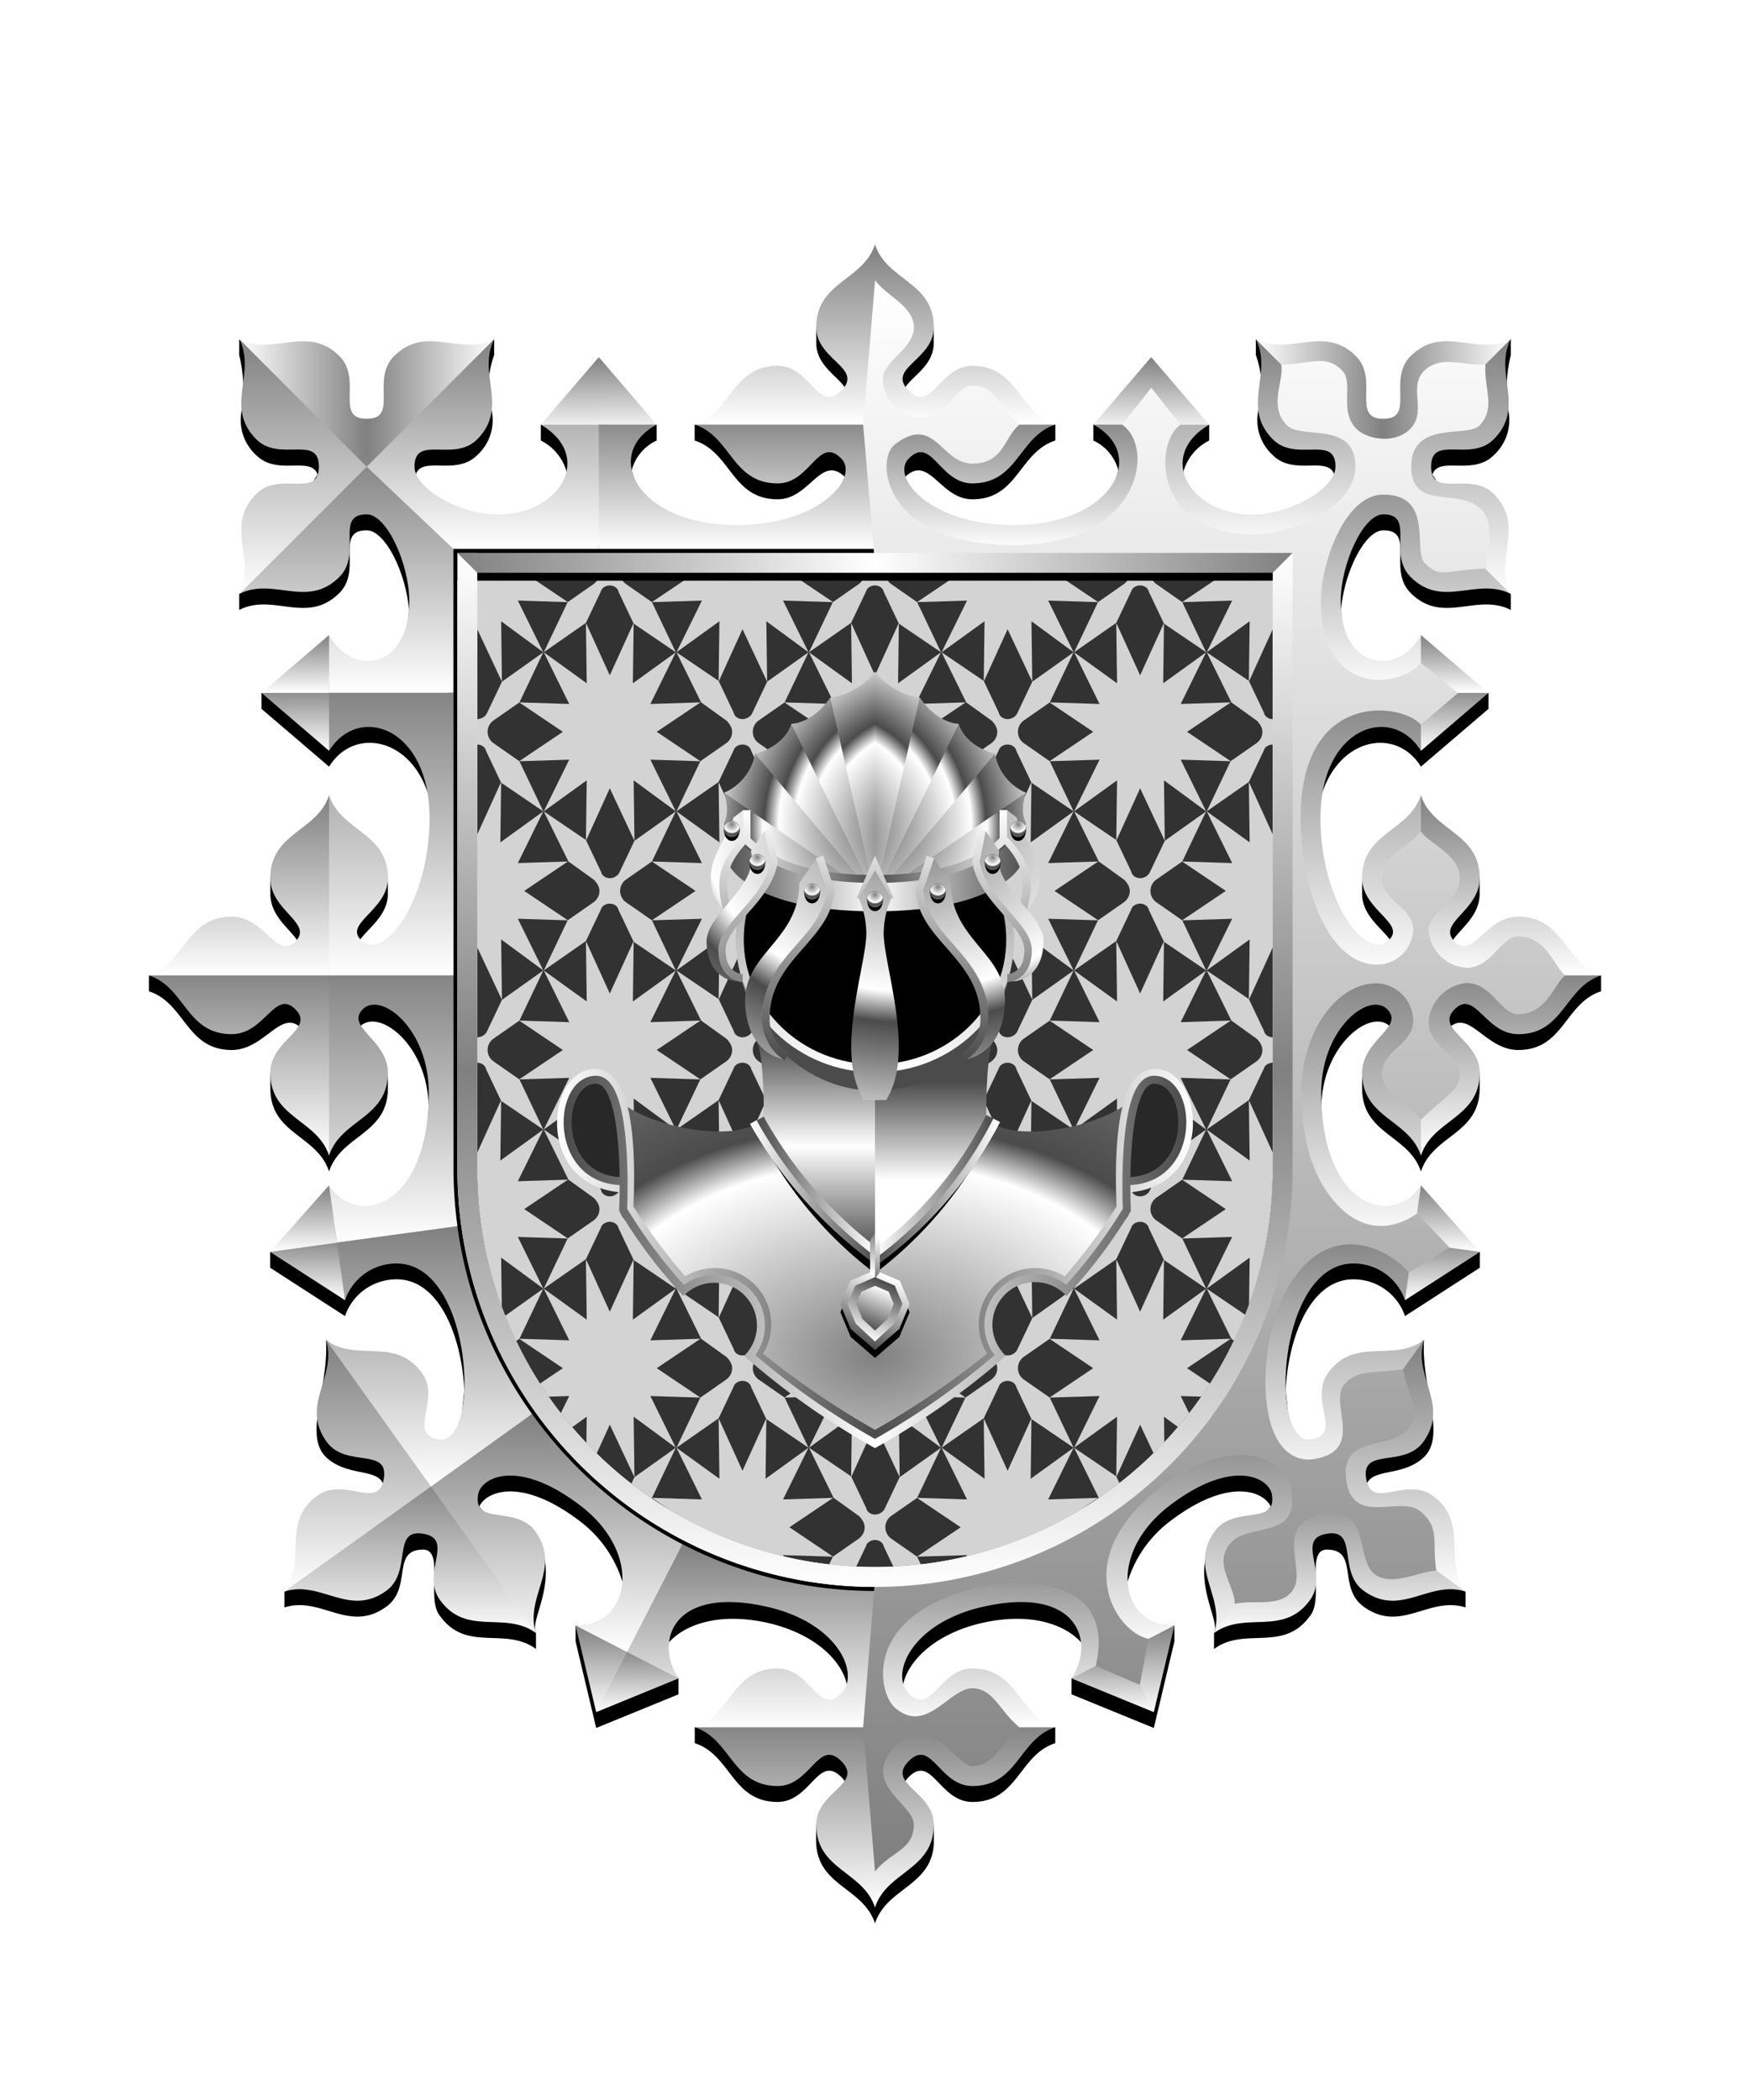<svg xmlns="http://www.w3.org/2000/svg" xmlns:xlink="http://www.w3.org/1999/xlink" viewBox="0 0 220 264"><symbol id="fi203-b" viewBox="-8.3 -10 16.7 20"><path d="M2-1.4a1.75 1.75 0 0 0 0 2.8l3.3 2.3 3 6.3-5.2-3.7-1.9-4C1 1.9.5 1.6 0 1.6s-1 .3-1.1.8l-1.9 4-5.3 3.6 3.1-6.3L-2 1.4c.4-.4.7-.9.7-1.4 0-.5-.2-1-.7-1.4l-3.3-2.3-3-6.3L-3-6.3l1.9 4c.1.4.6.7 1.1.7.5 0 1-.3 1.1-.8l1.9-4L8.3-10l-3 6.3L2-1.4z" fill="#d3d3d3"/></symbol><symbol id="fi203-a" viewBox="-11.4 -13.7 22.8 27.3"><path d="m-3-13.7 3 6.6 3.1-6.6L3-6.1 8.3-10 5.1-3.5l6.3-.2L5.9 0l5.5 3.7-6.3-.2L8.3 10 2.9 6.1l.1 7.6-3-6.6-3 6.6.1-7.6-5.4 3.9 3.2-6.5-6.3.2L-5.9 0l-5.5-3.7 6.3.2-3.2-6.5 5.4 3.9z" fill="#d3d3d3"/></symbol><symbol id="fi203-c" viewBox="-18.2 -21.8 22.8 83.7"><use height="27.3" overflow="visible" transform="translate(-6.8 -8.17)" width="22.8" x="-11.4" xlink:href="#fi203-a" y="-13.7"/><use height="20" overflow="visible" transform="translate(-6.8 11.83)" width="16.7" x="-8.3" xlink:href="#fi203-b" y="-10"/><use height="27.3" overflow="visible" transform="translate(-6.8 31.83)" width="22.8" x="-11.4" xlink:href="#fi203-a" y="-13.7"/><use height="20" overflow="visible" transform="translate(-6.8 51.83)" width="16.7" x="-8.3" xlink:href="#fi203-b" y="-10"/></symbol><symbol id="fi203-d" viewBox="-11.4 -81.8 22.8 163.7"><use height="83.7" overflow="visible" transform="translate(6.8 -60)" width="22.8" x="-18.2" xlink:href="#fi203-c" y="-21.8"/><use height="83.7" overflow="visible" transform="translate(6.8 20)" width="22.8" x="-18.2" xlink:href="#fi203-c" y="-21.8"/></symbol><symbol id="fi203-g" viewBox="-19.7 -91.8 39.4 183.7"><use height="163.7" overflow="visible" transform="translate(8.33 -10)" width="22.8" x="-11.4" xlink:href="#fi203-d" y="-81.8"/><use height="163.7" overflow="visible" transform="translate(-8.33 10)" width="22.8" x="-11.4" xlink:href="#fi203-d" y="-81.8"/></symbol><path d="M60 72v75a50 50 0 0 0 50 50 50 50 0 0 0 50-50V72Z" fill="#323232"/><defs><path d="M60 72v75c0 27.6 22.4 50 50 50s50-22.4 50-50V72H60z" id="fi203-e"/></defs><clipPath id="fi203-f"><use overflow="visible" xlink:href="#fi203-e"/></clipPath><g clip-path="url(#fi203-f)"><use height="183.7" overflow="visible" transform="matrix(1 0 0 -1 101.67 133.83)" width="39.4" x="-19.7" xlink:href="#fi203-g" y="-91.8"/><use height="183.7" overflow="visible" transform="matrix(1 0 0 -1 135 133.83)" width="39.4" x="-19.7" xlink:href="#fi203-g" y="-91.8"/><use height="183.7" overflow="visible" transform="matrix(1 0 0 -1 168.33 133.83)" width="39.4" x="-19.7" xlink:href="#fi203-g" y="-91.8"/><use height="183.7" overflow="visible" transform="matrix(1 0 0 -1 68.33 133.83)" width="39.4" x="-19.7" xlink:href="#fi203-g" y="-91.8"/></g><defs><linearGradient gradientUnits="userSpaceOnUse" id="h98-a" x1="102.61" x2="102.61" y1="157.45" y2="130.79"><stop offset="0" stop-color="#4b4b4b"/><stop offset=".5" stop-color="#fff"/><stop offset="1" stop-color="#4b4b4b"/></linearGradient><linearGradient gradientUnits="userSpaceOnUse" id="h98-e" x1="117.39" x2="117.39" y1="148.38" y2="135.97"><stop offset="0" stop-color="#fff"/><stop offset="1" stop-color="#4b4b4b"/></linearGradient><linearGradient gradientUnits="userSpaceOnUse" id="h98-b" x1="110" x2="110" y1="128.66" y2="112.26"><stop offset="0" stop-color="#4b4b4b"/><stop offset="1" stop-color="#fff"/></linearGradient><linearGradient gradientUnits="userSpaceOnUse" id="h98-d" x1="110" x2="110" y1="101.39" y2="134.82"><stop offset="0" stop-color="gray"/><stop offset="1" stop-color="#fff"/></linearGradient><linearGradient id="h98-k" x1="90.94" x2="129.06" xlink:href="#h98-a" y1="110.48" y2="110.48"/><linearGradient gradientUnits="userSpaceOnUse" id="h98-c" x1="91.86" x2="128.14" y1="107.14" y2="107.14"><stop offset="0" stop-color="#fff"/><stop offset=".5" stop-color="#4b4b4b"/><stop offset="1" stop-color="#fff"/></linearGradient><linearGradient id="h98-n" x1="110" x2="110" xlink:href="#h98-b" y1="133.26" y2="101.84"/><linearGradient id="h98-p" x1="70.03" x2="149.97" xlink:href="#h98-c" y1="157.65" y2="157.65"/><linearGradient id="h98-q" x1="70.86" x2="149.14" xlink:href="#h98-a" y1="158.65" y2="158.65"/><linearGradient id="h98-s" x1="94.28" x2="125.73" xlink:href="#h98-c" y1="149.84" y2="149.84"/><linearGradient id="h98-t" x1="95.12" x2="124.89" xlink:href="#h98-a" y1="149.13" y2="149.13"/><linearGradient gradientTransform="scale(-1 1) rotate(-22.51 0 136)" id="h98-u" x1="-111.96" x2="-111.96" xlink:href="#h98-b" y1="125.12" y2="115.86"/><linearGradient gradientTransform="rotate(45 -5.46 158)" id="h98-v" x1="73.3" x2="76.92" xlink:href="#h98-d" y1="74.83" y2="78.46"/><linearGradient gradientTransform="scale(-1 1) rotate(45 0 172)" id="h98-w" x1="-86.14" x2="-89.77" xlink:href="#h98-d" y1="241.98" y2="238.36"/><linearGradient gradientTransform="scale(-1 1) rotate(-22.51 -.02 136)" id="h98-x" x1="-111.95" x2="-111.95" xlink:href="#h98-e" y1="117.4" y2="122.93"/><linearGradient gradientTransform="scale(-1 1) rotate(-22.51 -.02 136)" id="h98-y" x1="-111.95" x2="-111.95" xlink:href="#h98-e" y1="124.17" y2="116.64"/><radialGradient cx="21.66" cy="-.18" gradientUnits="userSpaceOnUse" id="h98-g" r="23.16"><stop offset="0" stop-color="#4b4b4b"/><stop offset=".55" stop-color="#fff"/><stop offset=".64" stop-color="#4b4b4b"/><stop offset="1" stop-color="#fff"/></radialGradient><radialGradient cx=".5" cy=".2" id="h98-f" r="1"><stop offset="0" stop-color="gray"/><stop offset=".5" stop-color="#fff"/><stop offset=".6" stop-color="#4b4b4b"/><stop offset="1" stop-color="gray"/></radialGradient><radialGradient cx=".5" cy=".75" id="h98-j" r="1.1" xlink:href="#h98-f"/><radialGradient cx=".5" cy=".15" id="h98-o" r="1"><stop offset="0" stop-color="gray"/><stop offset=".5" stop-color="#fff"/><stop offset=".6" stop-color="#4b4b4b"/><stop offset="1" stop-color="#fff"/></radialGradient><symbol id="h98-h" viewBox="0 0 26.96 6.98"><path d="m.92 0 26.04 6.98H0" fill="url(#h98-g)"/></symbol><symbol id="h98-m" viewBox="0 0 26.18 27"><use height="6.98" transform="matrix(.966 .259 -.266 .992 1.85 13.1)" width="26.96" xlink:href="#h98-h"/><use height="6.98" transform="matrix(.866 .5 -.521 .903 6.33 7.22)" width="26.96" xlink:href="#h98-h"/><use height="6.98" transform="rotate(45 3 16.15) scale(1 1.079)" width="26.96" xlink:href="#h98-h"/><use height="6.98" transform="matrix(.5 .866 -.941 .543 19.13 -.14)" width="26.96" xlink:href="#h98-h"/><use height="6.98" transform="matrix(.259 .966 -.985 .264 25.94 -.89)" width="26.96" xlink:href="#h98-h"/></symbol><symbol id="h98-r" viewBox="0 0 2 2.48"><path d="M2 1c0 .55-.23 1.48-1 1.48S0 1.55 0 1a1 1 0 0 1 2 0Z"/><circle cx="1" cy="1" fill="url(#h98-f)" r="1"/></symbol><clipPath id="h98-l"><path d="M129.03 103.55s-.92-1.25-.06-3.89a6.6 6.6 0 0 1-3.89-4.9s-3.61-.8-4.57-3.76c0 0-2.63 0-4.88-3.3a8.76 8.76 0 0 1-5.63-3.26 8.76 8.76 0 0 1-5.63 3.27C102.12 91 99.49 91 99.49 91c-.96 2.97-4.57 3.76-4.57 3.76a6.61 6.61 0 0 1-3.89 4.9c.86 2.64-.06 3.9-.06 3.9 1.56 2.23 5.22 6.94 19.03 6.94s17.47-4.71 19.03-6.95Z" fill="none"/></clipPath><filter id="h98-i"><feDropShadow dx="0" dy="2" stdDeviation="0"/></filter></defs><g filter="url(#h98-i)"><path d="M79.47 148.49c-12.98 0-6.97-17.45-2.62-11.14 7.9 11.46 58.06 11.96 66.3 0 4.36-6.3 10.36 11.14-2.62 11.14Z" fill="#282828"/><path d="M143.13 137.35c-3.33 4.46-16.78 6.73-19.16 3.06H95.99c-2.38 3.67-15.83 1.4-19.16-3.06a21.31 21.31 0 0 1 1.5 14.74 63.43 63.43 0 0 0 7.57 10.12 5.86 5.86 0 0 1 8.34 8.21 95.7 95.7 0 0 0 15.74 11.06 95.7 95.7 0 0 0 15.74-11.06 5.86 5.86 0 0 1 8.33-8.2 63.43 63.43 0 0 0 7.59-10.13 21.32 21.32 0 0 1 1.49-14.74Z" fill="url(#h98-j)"/><path d="M95.21 130.79c.93 3.24.8 9.62.8 9.62s8.15 17.04 13.99 17.04V130.8Z" fill="url(#h98-a)"/><path d="M124.79 130.79H110v26.66c5.84 0 13.99-17.04 13.99-17.04s-.13-6.38.8-9.62Z" fill="url(#h98-e)"/><ellipse cx="110" cy="118.1" fill="url(#h98-b)" rx="17.39" ry="19.01"/><ellipse cx="110" cy="118.1" rx="17" ry="16.21" stroke="url(#h98-d)"/><path d="M129.06 106.38H90.94l.77 2.46s2.64 5.73 18.29 5.73 18.29-5.73 18.29-5.73Z" fill="url(#h98-k)"/><g clip-path="url(#h98-l)"><use height="27" transform="matrix(.881 0 0 1.047 87.06 84.4)" width="26.18" xlink:href="#h98-m"/><use height="27" transform="matrix(-.881 0 0 1.047 132.94 84.4)" width="26.18" xlink:href="#h98-m"/></g><path d="M92.28 103.55c1.46 2.24 4.86 6.95 17.72 6.95s16.26-4.71 17.72-6.95" fill="none" stroke="url(#h98-c)"/><path d="m103.03 107.73 1.37 4.24c-.44 6.08-8.14 8.29-8.14 16.07a5.44 5.44 0 0 0 2.64 4.81m-2.32-28.5.7 4c-.87 4.88-6.56 7.67-6.56 11.12s2.65 3.49 2.65 3.49m-1.99-8.61c-.84-3.37-.83-5.76 2.47-9.1v-3.4m23.12 5.88-1.36 4.24c.43 6.08 8.14 8.29 8.14 16.07a5.44 5.44 0 0 1-2.65 4.82m-9.26-19.8-1.84-4.25-1.84 4.25m18.47 9.9s2.65-.03 2.65-3.49-5.69-6.25-6.55-11.13l.7-4m2.73-2.5v3.4c3.3 3.35 3.3 5.74 2.46 9.1" fill="none" stroke="url(#h98-n)"/><path d="M108.61 138.3c-3.75-5.85.3-16.87.3-20.98a11.25 11.25 0 0 0-.95-4.4l2.04-3.51 2.05 3.5a11.25 11.25 0 0 0-.96 4.4c0 4.12 4.05 15.14.3 20.99Zm-8.13-27.26c-.03 7.07-6.81 8.78-6.81 14.72 0 2.28.73 6.4 4.77 7.41a6.32 6.32 0 0 1-2.65-5.23c0-7.78 7.7-9.99 8.14-16.06l-1.34-3.93ZM94.4 107c1.04 4.43-5.57 7.82-5.57 11.34s2.15 5.05 4.01 5.03c0 0-2.53-.45-2.53-3.9s5.69-6.25 6.56-11.14l-.76-3.87Zm-2.17-4.24c-.73 2.85-5.18 6.95-1.36 11.58-.84-3.36-.73-5.76 2.57-9.1v-3.4Zm25.2 5.18-1.35 3.93c.43 6.07 8.14 8.28 8.14 16.06a6.32 6.32 0 0 1-2.64 5.23c4.03-1 4.76-5.13 4.76-7.41 0-5.94-6.78-7.65-6.81-14.72Zm6.48-3.48-.75 3.87c.86 4.89 6.55 7.68 6.55 11.14s-2.53 3.9-2.53 3.9c1.86.02 4-1.5 4-5.03s-6.6-6.91-5.56-11.34Zm2.68-2.63v3.4c3.3 3.35 3.4 5.75 2.56 9.1 3.82-4.62-.62-8.72-1.35-11.56Z" fill="url(#h98-o)"/><path d="M78.48 149.42c-10.6-.49-9.29-14.53-3.67-14.53 4.86 0 4.5 12.45 4.32 16.93a71.82 71.82 0 0 0 6.92 9.29 6.63 6.63 0 0 1 8.5.76 6.54 6.54 0 0 1 .7 8.4A105.12 105.12 0 0 0 110 180.33a105.12 105.12 0 0 0 14.76-10.06 6.54 6.54 0 0 1 .69-8.4 6.63 6.63 0 0 1 8.5-.76 71.82 71.82 0 0 0 6.92-9.29c-.17-4.47-.54-16.93 4.32-16.93 5.62 0 6.93 14.05-3.67 14.54" fill="none" stroke="url(#h98-p)"/><path d="M141.6 148.49c9 0 8.45-12.75 3.47-12.75-4.2 0-3.41 16.35-3.41 16.35a63.43 63.43 0 0 1-7.59 10.12 5.86 5.86 0 0 0-8.34 8.21A95.7 95.7 0 0 1 110 181.48a95.7 95.7 0 0 1-15.74-11.06 5.86 5.86 0 0 0-8.33-8.2 63.43 63.43 0 0 1-7.59-10.13s.8-16.35-3.41-16.35c-4.99 0-5.53 12.75 3.47 12.75" fill="none" stroke="url(#h98-q)"/><use height="2.48" transform="translate(109 112.06)" width="2" xlink:href="#h98-r"/><use height="2.48" transform="translate(101.09 111.08)" width="2" xlink:href="#h98-r"/><use height="2.48" transform="translate(94.21 107.38)" width="2" xlink:href="#h98-r"/><use height="2.48" transform="translate(91 103.23)" width="2" xlink:href="#h98-r"/><use height="2.48" transform="matrix(-1 0 0 1 118.91 111.08)" width="2" xlink:href="#h98-r"/><use height="2.48" transform="matrix(-1 0 0 1 125.79 107.38)" width="2" xlink:href="#h98-r"/><use height="2.48" transform="matrix(-1 0 0 1 129 103.23)" width="2" xlink:href="#h98-r"/><path d="M124.8 141.05a50.1 50.1 0 0 1-14.8 18.4 50.11 50.11 0 0 1-14.8-18.4" fill="none" stroke="#000"/><path d="M125.28 140.83a50.64 50.64 0 0 1-15.07 17.62 55.35 55.35 0 0 1-15.49-17.41" fill="none" stroke="url(#h98-s)"/><path d="M124.43 140.4a48.79 48.79 0 0 1-14.22 17.05 53.51 53.51 0 0 1-14.64-16.83" fill="none" stroke="url(#h98-t)"/><path d="m110 161.23 2.74 1.16 1.07 2.57-1.17 2.81-2.64 2.28-2.64-2.28-1.17-2.8 1.07-2.58 2.74-1.16z" fill="none" stroke="#000"/><path d="m110 160.23 2.74 1.16 1.07 2.57-1.17 2.81-2.64 2.28-2.64-2.28-1.17-2.8 1.07-2.58 2.74-1.16z" fill="none" stroke="url(#h98-u)"/><path d="m110 160.81-.62-.9v-3.96l.62-1v5.86z" fill="url(#h98-v)"/><path d="m110 160.81.62-.9v-3.96l-.62-1v5.86z" fill="url(#h98-w)"/><path d="m110 161.1 2.1.9.8 1.93-.9 2.17-2 1.86-2-1.86-.9-2.17.8-1.92Z" fill="url(#h98-x)" stroke="url(#h98-y)"/></g><defs><linearGradient id="fr3-a" x1="0" x2="0" y1="0" y2="1"><stop offset="0" stop-color="gray"/><stop offset="1" stop-color="#fff"/></linearGradient><linearGradient gradientUnits="userSpaceOnUse" id="fr3-b" x1="48.87" x2="80.92" y1="20.8" y2="20.8"><stop offset="0" stop-color="#fff"/><stop offset=".5" stop-color="gray"/><stop offset="1" stop-color="#fff"/></linearGradient><linearGradient id="fr3-c" x1="0" x2="0" xlink:href="#fr3-a" y1="1" y2="0"/><linearGradient id="fr3-g" x1="110" x2="110" xlink:href="#fr3-b" y1="199.5" y2="69.76"/><linearGradient gradientUnits="userSpaceOnUse" id="fr3-h" x1="57.5" x2="162.5" y1="70.76" y2="70.76"><stop offset="0" stop-color="gray"/><stop offset=".5" stop-color="#fff"/><stop offset="1" stop-color="gray"/></linearGradient><symbol id="fr3-d" viewBox="0 0 92.61 200.66"><path d="M53.82 31.86v74a52.56 52.56 0 0 1-52.5 52.5L0 176l1.32 24.66c1.49-4.58 7.4-4.68 7.4-10.42v-2s-6.04-3.1-3.15-5.99 3.84 3.14 8 3.14c5.74 0 5.83-5.9 10.41-7.39v-2H2.75l2.13-5.49c.63-2.7 3.61-5.98 9.3-7.48 8.54-2.15 13.72 1.35 14.32 4.77l-2.48 2.06v2l10.35 4.23 2.59-10.88v-2c-3.33.03-5.87-1.17-6.26-4.03a15.14 15.14 0 0 1 5.7-9.07c7.33-5.59 11.76-3.8 12.66-1.87-.96 1.74-7.12 3.54-7.12 3.54-3.18 5.73.88 10.63 0 12.38v2c3.88-2.86 8.73.5 12.08-4.17 1.75-2.14-.6-8.32 2.1-8.32 4.09 0 1.29 4.79 4.67 7.2 4.67 3.35 8.18-1.4 12.77.07v-2s-13.68-4.76-12.36-13.65c.9-1.82 4.52-.84 7.08-3.2 2.95-2.72-.33-8.81.06-14.78-3.88 2.87-15.8 17.38-15.8 17.38a107.92 107.92 0 0 1-1.58-11.06c.26-6.3 2.96-13.94 8.49-13.94a6.83 6.83 0 0 1 6.5 4.62l9.41-6.08v-2s-19.91.82-19.91-18.66c.3-7.66 6.56-12.2 8.76-9.5.06.08-3.65 5.64-3.65 5.64v2c0 5.75 5.9 5.84 7.39 10.43 1.48-4.59 7.38-4.68 7.38-10.43v-2l-3.9-5.58c2.55-2.55 4.6 2.73 8.75 2.73 5.75 0 5.84-5.9 10.42-7.38v-2s-17.8.97-18.59-4.48c.95-1.43 3.32-3.02 3.32-5.76v-2H62.56v2c0 2.66 2.43 4.29 3.45 5.7-.25 1.31-9.21 5.56-9.21-14.06.42-10.74 9.55-13.46 13.15-7.64l8.5-7.27v-2S59.93 48 59.93 35.34c.37-4.38 2.92-9.81 5.3-9.81 1.7 0 2.06.86 2.12 2.08l.02.34c.02 1.67-.32 3.85 1.28 5.45 4.06 4.06 8.3-.05 12.6 2.14v-2l-9.86-15.02c.83-2.4 5.07.21 7.71-2.43a5.96 5.96 0 0 0 1.83-5.66 17.69 17.69 0 0 1 .32-6.93v-2L65.22 17.53 49.2 1.5v2a11.66 11.66 0 0 1 .32 6.93 5.92 5.92 0 0 0 1.82 5.66c2.6 2.6 6.76.1 7.68 2.32 0 8.05-18.92 8.3-18.92-.29a6.3 6.3 0 0 1 3.23-3.88v-2H28.77v2a5.75 5.75 0 0 1 3.13 3.71c-2.35 10.8-22.35 10.8-27 1.08 3.17-3.38 4.5 2.6 8.66 2.6 5.75 0 5.84-5.9 10.43-7.39v-2c-11.16 0-16.88-.82-18.83-4.74C6.12 6.08 8.7 4.73 8.7 2V0H0l1.32 31.86Z"/></symbol><symbol id="fr3-e" viewBox="0 0 92.29 209.08"><path d="m35.72 14.17-1.09 9.68L43 22.66l-7.28-8.49z" fill="url(#fr3-a)"/><path d="M80.92 11.92c-4.29 2.2-8.53-1.92-12.6 2.14-2.93 2.94.66 7.87-3.42 7.87s-.5-4.93-3.43-7.87c-4.06-4.06-8.3.05-12.6-2.14L64.9 29.69Z" fill="url(#fr3-b)"/><path d="m28.45 22.66 7.27 1.04v-9.53l-7.27 8.49z" fill="url(#fr3-a)"/><path d="M69.63 114.56c1.48-4.58 7.39-4.67 7.39-10.42 0-4.15-5.7-5.44-3.14-7.99s3.83 3.14 7.99 3.14c5.74 0 5.83-5.9 10.42-7.39l-23.84-1.19Z" fill="url(#fr3-a)"/><path d="M81.87 84.52c-4.16 0-5.67 5.46-8 3.13s3.15-3.83 3.15-7.98c0-5.75-5.91-5.84-7.4-10.43L68.26 91.9H92.3c-4.59-1.48-4.68-7.38-10.42-7.38Z" fill="url(#fr3-a)"/><path d="m69.63 63.67 8.49-7.28-9.38-1 .89 8.28z" fill="url(#fr3-a)"/><path d="m78.12 56.39-8.49-7.28-1.08 7.28h9.57z" fill="url(#fr3-a)"/><path d="M43.62 174.58c3.88-2.86 8.73.5 12.08-4.17 2.42-3.37-1.93-7.65 2.1-8.32s1.29 4.79 4.67 7.2c4.66 3.35 8.18-1.4 12.77.07l-18.62-14.73Z" fill="url(#fr3-a)"/><path d="m67.62 132.74 9.43-6.08-9.14-2.04-.29 8.12z" fill="url(#fr3-a)"/><path d="m68.46 125.48 8.59 1.18-7.42-8.37-1.17 7.19z" fill="url(#fr3-a)"/><path d="M75.24 169.36c-2.86-3.88.5-8.73-4.17-12.08-3.37-2.41-7.65 1.93-8.32-2.1s4.79-1.29 7.2-4.66c3.35-4.67-1.4-8.19.07-12.78l-14.17 17.72Z" fill="url(#fr3-a)"/><path d="M1 209.08c1.48-4.58 7.39-4.68 7.39-10.42 0-4.15-6.03-5.1-3.14-7.99s3.83 3.14 7.99 3.14c5.74 0 5.84-5.9 10.42-7.39L0 185.36Z" fill="url(#fr3-a)"/><path d="m25.7 180.28 10.35 4.24-3.67-8.3-6.68 4.06z" fill="url(#fr3-a)"/><path d="m36.05 184.52 2.59-10.89-6.71 2.86 4.12 8.03z" fill="url(#fr3-a)"/><path d="m1 169.29-1 17.13h23.66c-4.59-1.48-4.68-7.39-10.42-7.39-4.16 0-5.1 6.03-7.99 3.14-2.34-2.34.17-8.5 8.6-10.72 12.54-3.16 14.97 4.13 11.85 8.83l7.23-3.72-7.73-13.15A52.67 52.67 0 0 1 1 169.29Z" fill="url(#fr3-a)"/><path d="m57.45 155.28-13.34-8.24a53.35 53.35 0 0 1-18.9 16.37l6.96 13.55 6.47-3.33c-6.92.06-8.51-9.06-.57-15.1s12.48-3.45 12.82-1.38c.67 4.03-4.78 1.29-7.2 4.66-3.34 4.67 1.4 8.19-.06 12.78Z" fill="url(#fr3-a)"/><path d="M57.94 141.91c-2.42 3.38 1.93 7.66-2.1 8.32-5.38.9-4.3-22.11 5.3-22.11a6.83 6.83 0 0 1 6.49 4.62l1.24-8.97-15.37-.34a52.7 52.7 0 0 1-9.38 23.61l12.7 9.12 13.2-18.42c-3.88 2.87-8.73-.5-12.08 4.17Z" fill="url(#fr3-a)"/><path d="M69.63 118.28c-3.49 5.38-12.53 2.87-12.53-11.66 0-8.05 6.02-12.72 8.28-10.47s-3.14 3.84-3.14 8c0 5.74 5.9 5.83 7.39 10.41V90.72L53.99 91.9v24.38a53.23 53.23 0 0 1-.5 7.14l15.14 2.06Z" fill="url(#fr3-a)"/><path d="M69.63 63.66v-8.55l-15.64 1.28V91.9h15.64V69.24c-1.49 4.59-7.4 4.68-7.4 10.43 0 4.15 5.93 5.78 3.15 7.98S57 82.53 57 72.1c0-11.42 8.93-14.4 12.63-8.43Z" fill="url(#fr3-a)"/><path d="M64.9 25.88 54 38.27v18.1h15.63V49.1c-2.65 5.08-10.08 4.69-10.08-4.31 0-4.5 2.78-10.85 5.35-10.85 4.08 0 .5 4.93 3.43 7.87 4.06 4.06 8.3-.05 12.6 2.14Z" fill="url(#fr3-a)"/><path d="M80.92 43.97c-2.2-4.3 1.92-8.54-2.14-12.6-2.94-2.94-7.87.66-7.87-3.43s4.93-.5 7.87-3.43c4.06-4.06-.05-8.3 2.14-12.6L64.9 27.96Z" fill="url(#fr3-a)"/><path d="M48.87 11.92c2.2 4.29-1.91 8.53 2.15 12.6 2.94 2.93 7.87-.66 7.87 3.42 0 2.8-5.79 6.03-10.41 6.03-7.97 0-12.18-7.36-5.48-11.3h-8.7l1.42 15.62H54l10.9-10.34Z" fill="url(#fr3-a)"/><path d="M35.72 38.29V22.66h-7.27c6.87 3.7 2.5 12.63-10.03 12.63-10.54 0-15.51-6.04-13.17-8.38 2.89-2.89 3.84 3.14 7.99 3.14 5.74 0 5.84-5.9 10.42-7.39L0 21.14l1 17.15Z" fill="url(#fr3-a)"/><path d="M23.66 22.66c-4.59-1.48-4.68-7.39-10.42-7.39-4.16 0-5.1 6.03-7.99 3.14s3.14-3.83 3.14-7.99C8.39 4.68 2.49 4.6 1 0L0 22.66Z" fill="url(#fr3-a)"/></symbol><symbol id="fr3-f" viewBox="0 0 88.27 200.06"><path d="M82.35 82.5c-2.2 0-3.3 3.93-6.5 3.93a5.08 5.08 0 0 1-4.77-4.82C71.1 79.46 75 78.2 75 75.16s-4.07-4.4-4.89-5.92c-1.41 2-4.89 3.05-4.89 5.92s3.9 3.64 3.93 6.45a4.55 4.55 0 0 1-4.63 4.42C58.8 86.03 55 77 55 67.6c0-16.04 12.63-14.56 15.12-11.72l4.66-3.99-4.66-3.79c-2.67 3.21-12.57 4.3-12.57-7.8 0-4.7 2.98-13.35 7.84-13.35 6.39 0 3.7 7.05 5.2 8.6 2.01 2.09 3 .76 7.64.73.01-1.4 1.57-5.64-.72-7.64-2.9-2.53-8.6.3-8.6-5.2 0-5.9 7.1-3.58 8.6-5.2 2.06-2.22.52-4.56.72-7.64-2.67.21-5.5-1.25-7.64.73s.33 5.17-1.79 7.34c-1.97 2-5.51 1.32-6.8 0-2.24-2.27-.27-5.8-1.8-7.34-2.13-2.15-4.16-.69-7.64-.73.37 2.1-1.66 5.24.72 7.64 1.83 1.84 8.6-.62 8.6 5.2 0 4.95-7.7 8.52-12.9 8.52-12.32 0-12.53-11.36-9.08-13.8l-3.68-4.65-3.66 4.65c4.24 2.92 2.25 15.13-13.64 15.13-16.5 0-17.42-10.74-14.94-12.64 5.02-3.87 5.79 2.4 9.76 2.4s4.02-3.42 5.9-4.89c-3.2-3.26-3.24-4.89-5.9-4.89-2.28 0-2.93 3.93-6.5 3.93a4.86 4.86 0 0 1-4.78-4.82c.02-2.15 3.92-3.81 3.92-6.46S2.91 1.98 1.5 0L0 18.15l1.49 17.63h51.5v76c0 28.95-22.56 51.5-51.5 51.5L0 181.9l1.49 18.15c1.94-2.48 4.88-2.7 4.88-5.9 0-2.64-6.75-5.1-2.4-9.77 4.38-4.7 7.77 2.41 9.75 2.41 2.79 0 3.65-2.98 5.92-4.89-2.4-1.9-3.25-4.89-5.92-4.89-2.89 0-5.81 5.92-9.75 2.41-2.1-1.87-4-11.28 9.76-14.91 3.85-1.02 18.36-2.67 15.51 9.69l5.54 2.38 1.09-5.8c-3.95-.73-10.14-9.78 1.17-18.76 8.73-6.93 16.02-4.54 16.8.2 1.01 6.15-5.4 3.93-7.64 6.53s.43 5.1.53 7.65c2.32-.6 6 .6 7.42-1.96 1.48-2.67-2.67-8.07 3.73-9.33 5.97-1.18 3.95 5.9 6.53 7.64 2.19 1.48 5.64-.5 7.65-.53-.57-3.64.5-5.29-1.96-7.42s-8.4 1.87-9.33-3.73c-1-6.03 5.36-3.93 7.64-6.53 1.86-2.13.03-4.41-.53-7.65-3.64.57-5.8 0-7.42 1.96-1.92 2.32 2.7 8.27-3.73 9.33-.25.05-2.88.63-4.67-2.46-2.44-4.23-1.81-13.85 1.47-19.3 5.35-8.92 13.03-4.26 15.06-1.67l5.14-3.13-4.1-4.3c-2.11 1.53-7.1 3.6-11.47-2.94-2-3-3.07-7.25-3.07-12.27 0-7.7 4.51-13.72 9.4-13.72a4.75 4.75 0 0 1 4.66 4.78c0 2.82-3.92 3.77-3.92 6.46s3.02 3.63 4.89 5.91c3.25-3.21 4.88-3.58 4.88-5.92s-3.92-3.14-3.92-6.45a5.33 5.33 0 0 1 4.78-4.82c3.14 0 4.3 3.92 6.5 3.92 3.55 0 4.46-3.75 5.9-4.88-1.44-1.14-2.35-4.9-5.9-4.9Z" fill="url(#fr3-c)"/></symbol></defs><use height="200.66" transform="translate(108.68 41.14)" width="92.61" xlink:href="#fr3-d"/><use height="200.66" transform="matrix(-1 0 0 1 111.32 41.14)" width="92.61" xlink:href="#fr3-d"/><path d="M0 0h220v264H0z" fill="none"/><use height="209.08" transform="translate(109 30.72)" width="92.29" xlink:href="#fr3-e"/><use height="209.08" transform="matrix(-1 0 0 1 111 30.72)" width="92.29" xlink:href="#fr3-e"/><use height="200.06" transform="translate(108.51 35.23)" width="88.27" xlink:href="#fr3-f"/><use height="200.06" transform="matrix(-1 0 0 1 111.49 35.23)" width="88.27" xlink:href="#fr3-f"/><path d="M160 72v75a50 50 0 0 1-100 0V72Z" fill="none"/><path d="M161.25,69.508V147a51.25,51.25,0,0,1-102.5,0V69.508" fill="none" stroke="url(#fr3-g)" stroke-width="2.5"/><path d="M160 72.01H60l-2.5-2.5h105l-2.5 2.5z" fill="url(#fr3-h)"/></svg>